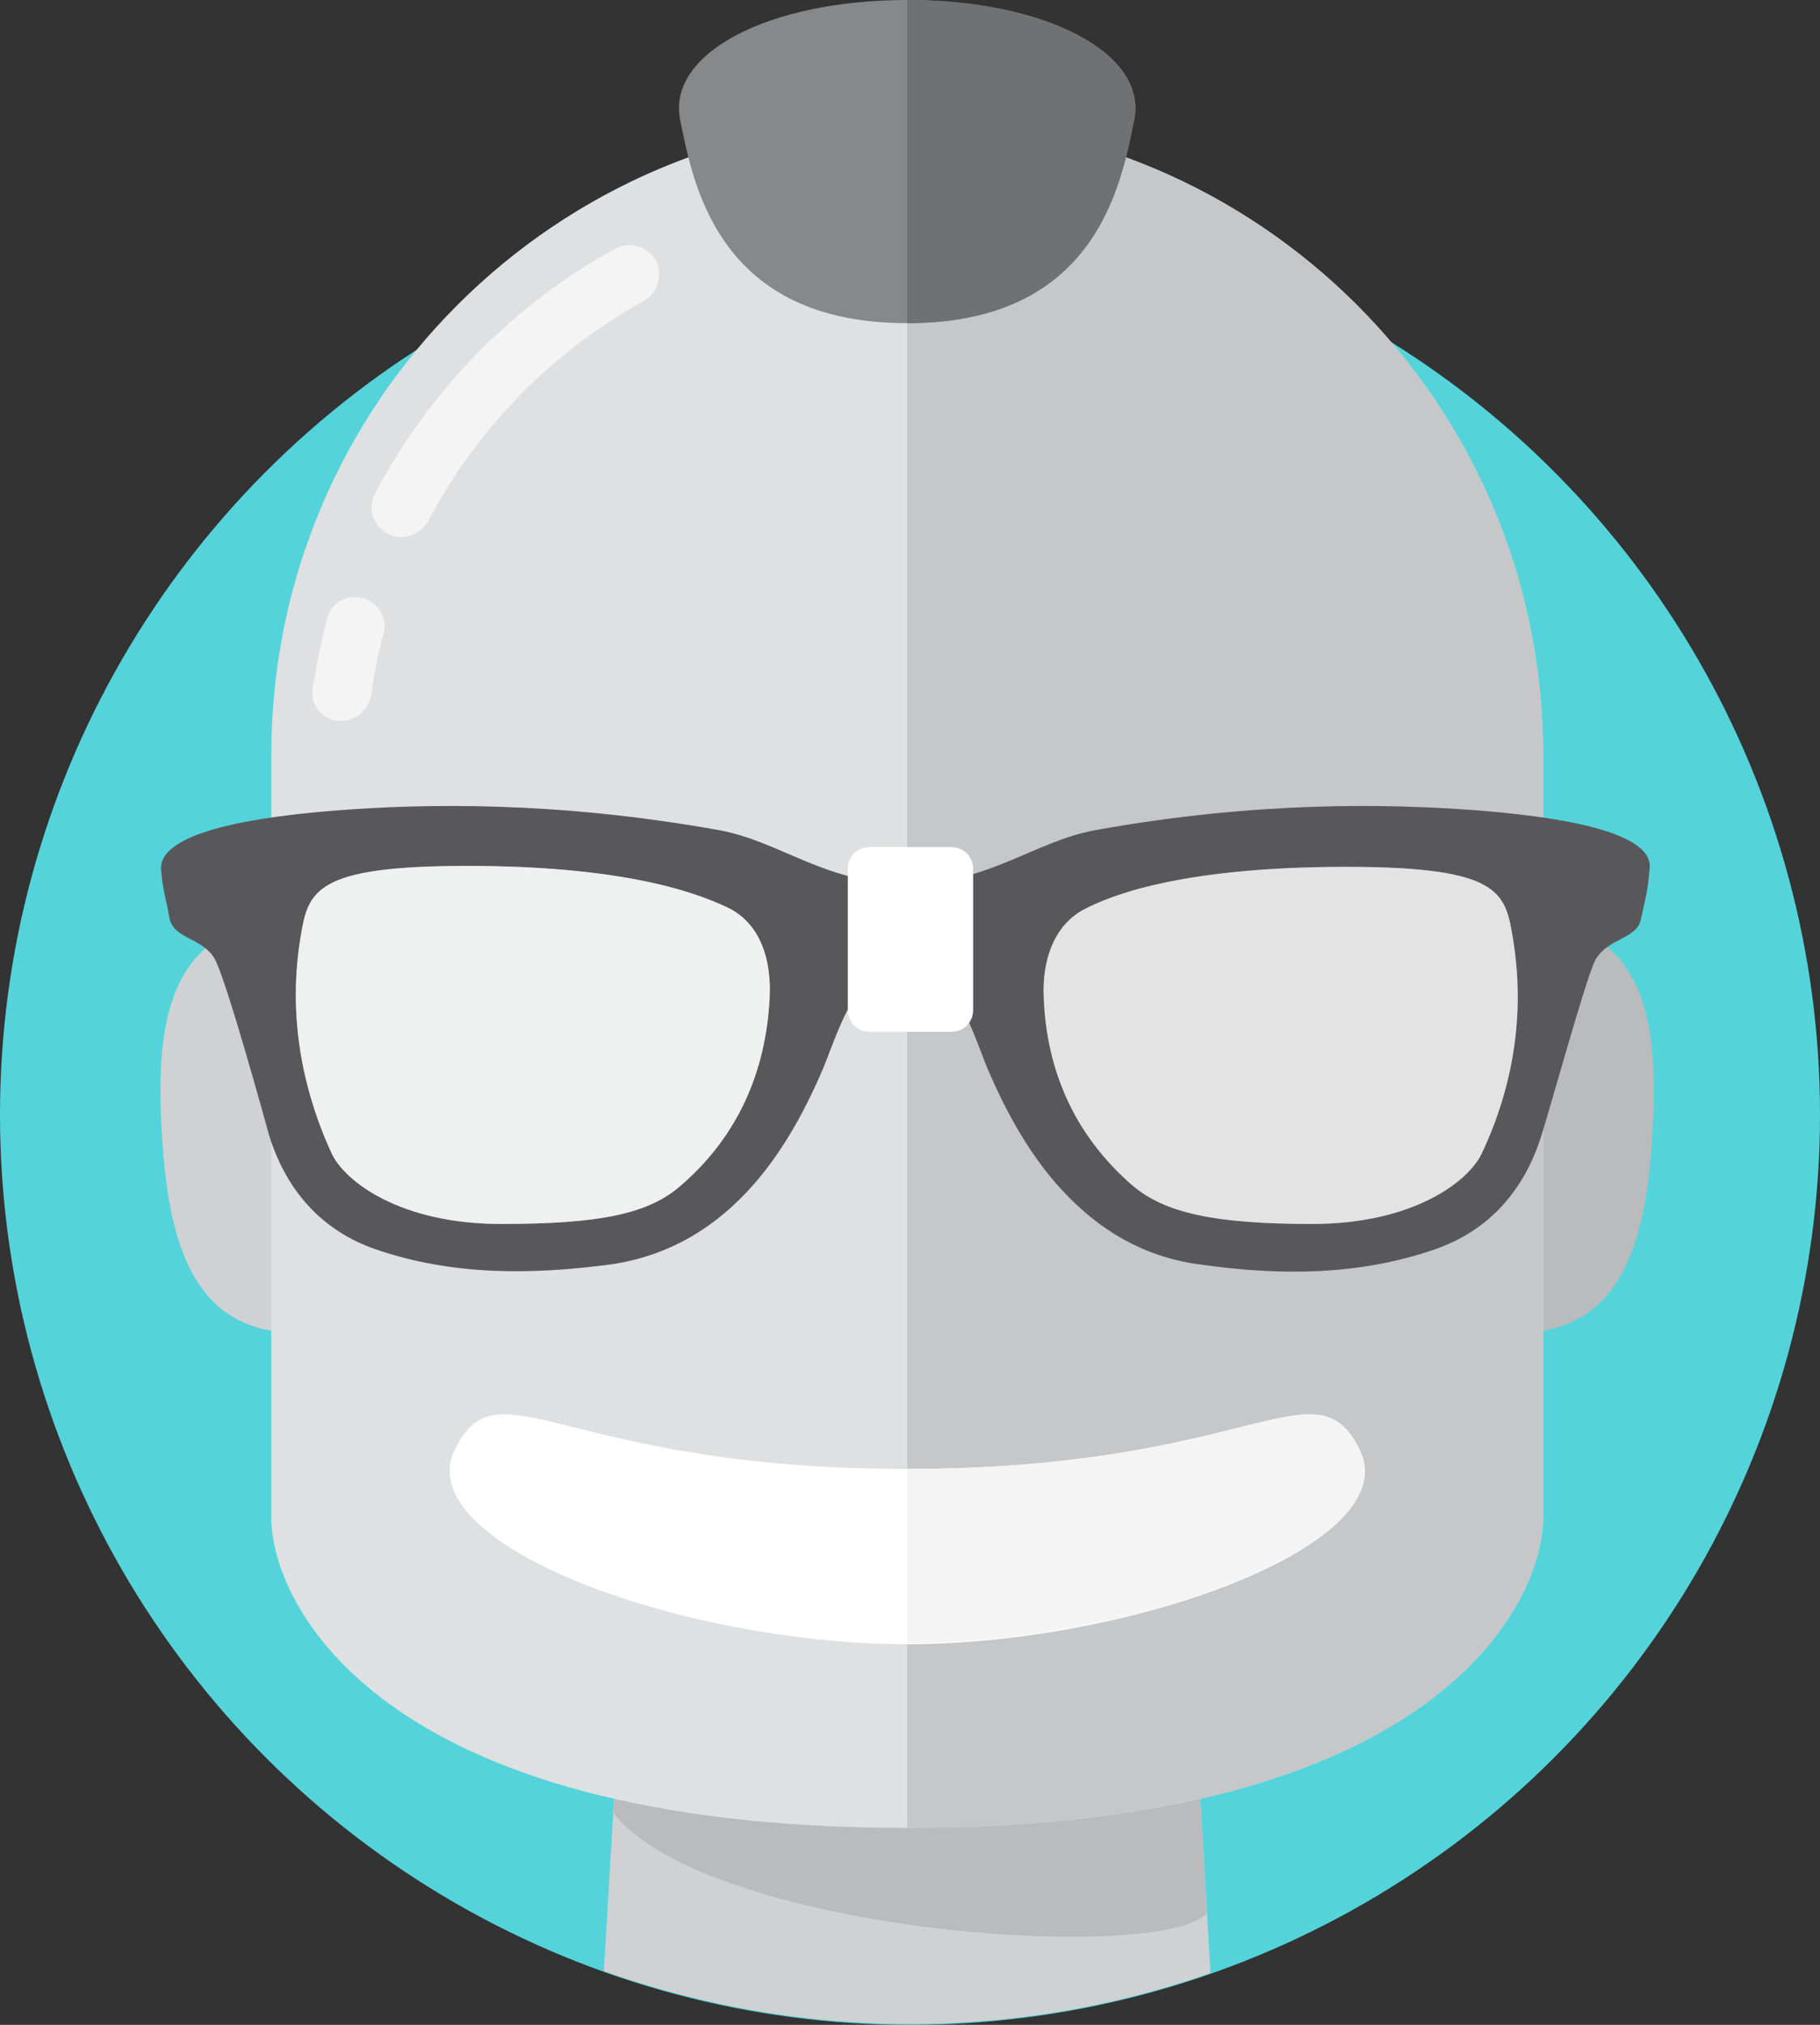 <?xml version="1.0" encoding="utf-8"?>
<!-- Generator: Adobe Illustrator 26.1.0, SVG Export Plug-In . SVG Version: 6.00 Build 0)  -->
<svg version="1.1" id="Layer_1" xmlns="http://www.w3.org/2000/svg" xmlns:xlink="http://www.w3.org/1999/xlink" x="0px" y="0px"
	 viewBox="0 0 193.2 214.9" style="enable-background:new 0 0 193.2 214.9;" xml:space="preserve">
<rect x="0" y="0" width="193.2" height="214.9" fill="#333333" stroke="none"/>
<style type="text/css">
	.st0{fill:#54D4DA;}
	.st1{fill:#CFD1D2;}
	.st2{fill:#B9BBBC;}
	.st3{fill:#DFE0E1;}
	.st4{fill:#C6C7C8;}
	.st5{fill:#F4F4F4;}
	.st6{fill:#58585A;}
	.st7{opacity:0.5;}
	.st8{fill:#FFFFFF;}
	.st9{fill:#87888A;}
	.st10{fill:#707173;}
</style>
<g>
	<g>
		<circle class="st0" cx="96.6" cy="118.3" r="96.6"/>
	</g>
	<g>
		<g>
			<path class="st1" d="M64.1,209.2c10.2,3.6,21.1,5.6,32.5,5.6c11.2,0,21.9-1.9,31.9-5.4l-1.7-28.9h-61L64.1,209.2z"/>
		</g>
		<g>
			<path class="st2" d="M162.5,97.7c-12.1-0.8-8,9.3-8.8,21.4s-6.1,21.6,6,22.3c12.1,0.8,15-8.9,15.7-20.9
				C176.2,108.4,174.6,98.4,162.5,97.7z"/>
		</g>
		<g>
			<path class="st2" d="M128.1,203.1l-1.3-22.6h-61l-0.7,11.9C75,205,122.6,208.5,128.1,203.1z"/>
		</g>
		<g>
			<path class="st1" d="M30.1,97.7c12.1-0.8,8,9.3,8.8,21.4s6.1,21.6-6,22.3c-12.1,0.8-15-8.9-15.7-20.9
				C16.4,108.4,18,98.4,30.1,97.7z"/>
		</g>
		<g>
			<path class="st3" d="M96.3,12.6L96.3,12.6L96.3,12.6L96.3,12.6L96.3,12.6c-37.3,0-67.5,30.2-67.5,67.5c0,0,0,72.1,0,81
				S39.9,194,96.3,194s67.5-24,67.5-32.9s0-81,0-81C163.8,42.8,133.6,12.6,96.3,12.6z"/>
		</g>
		<g>
			<path class="st4" d="M96.3,194c56.4,0,67.5-24,67.5-32.9s0-81,0-81c0-37.3-30.2-67.5-67.5-67.5V194z"/>
		</g>
		<g>
			<path class="st5" d="M36.3,76.5c-0.2,0-0.3,0-0.5,0c-1.7-0.2-2.9-1.8-2.6-3.5c0.4-2.4,0.9-4.9,1.5-7.3c0.4-1.7,2.2-2.7,3.8-2.2
				c1.7,0.4,2.7,2.2,2.2,3.8c-0.6,2.1-1,4.3-1.3,6.5C39.1,75.3,37.8,76.5,36.3,76.5z"/>
		</g>
		<g>
			<path class="st5" d="M42.6,57c-0.5,0-1-0.1-1.5-0.4c-1.5-0.8-2.1-2.7-1.3-4.2c5.8-11,14.6-20,25.5-26c1.5-0.8,3.4-0.3,4.3,1.2
				c0.8,1.5,0.3,3.4-1.2,4.3c-9.8,5.4-17.8,13.6-23,23.5C44.8,56.3,43.8,57,42.6,57z"/>
		</g>
		<g>
			<path class="st6" d="M156.7,86c-9.2-0.7-23.2-1-40.4,2.1c-6.6,1.2-11.3,5.7-20,5.7s-13.4-4.5-20-5.7C59,85,45,85.3,35.9,86
				c-7.8,0.6-19.1,2.1-18.8,6.3c0.2,2.4,0.5,2.9,0.9,5.2c0.5,2.3,3.9,2,5,4.7c1.3,2.9,4.8,15.5,5.6,18.4c1.8,5.7,5.5,10,11.3,12
				c8.2,2.8,16.5,2.7,24.9,1.6c6.2-0.9,11.2-3.9,15.3-8.6c3.2-3.7,5.5-8,7.4-12.5c0.9-2.3,1.7-4.6,2.9-6.7c0.7-1.2,2.1-2.6,3.4-2.8
				c0.9-0.1,1.6-0.2,2.3-0.3c0.7,0,1.5,0.1,2.3,0.3c1.3,0.2,2.7,1.6,3.4,2.8c1.2,2.1,2,4.4,2.9,6.7c1.9,4.5,4.2,8.8,7.4,12.5
				c4.1,4.7,9.1,7.8,15.3,8.6c8.4,1.2,16.8,1.2,24.9-1.6c5.8-2,9.5-6.3,11.3-12c0.9-2.8,4.4-15.5,5.6-18.4c1.2-2.7,4.6-2.4,5-4.7
				c0.5-2.3,0.7-2.8,0.9-5.2C175.8,88.1,164.5,86.6,156.7,86z M81.7,105.9c-0.4,7.9-3.4,14.7-9.4,19.9c-3.4,3-8.5,4.1-19.1,4.1
				c-10.7,0-16.6-4.5-18-7.5c-3.3-7.2-4.6-15-3.3-22.9c0.8-4.9,1.4-7.6,17.7-7.6c18.2,0,25.4,3.4,27.6,4.4
				C80.8,98,81.9,102,81.7,105.9z M157.3,122.4c-1.4,3-7.3,7.5-18,7.5c-10.5,0-15.7-1.2-19.1-4.1c-6-5.2-9.1-12-9.4-19.9
				c-0.2-3.8,1-7.8,4.5-9.5c2.2-1.1,9.4-4.4,27.6-4.4c16.4,0,16.9,2.7,17.7,7.6C161.9,107.4,160.7,115.2,157.3,122.4z"/>
		</g>
		<g class="st7">
			<path class="st8" d="M81.7,105.9c-0.4,7.9-3.4,14.7-9.4,19.9c-3.4,3-8.5,4.1-19.1,4.1c-10.7,0-16.6-4.5-18-7.5
				c-3.3-7.2-4.6-15-3.3-22.9c0.8-4.9,1.4-7.6,17.7-7.6c18.2,0,25.4,3.4,27.6,4.4C80.8,98,81.9,102,81.7,105.9z M157.3,122.4
				c-1.4,3-7.3,7.5-18,7.5c-10.5,0-15.7-1.2-19.1-4.1c-6-5.2-9.1-12-9.4-19.9c-0.2-3.8,1-7.8,4.5-9.5c2.2-1.1,9.4-4.4,27.6-4.4
				c16.4,0,16.9,2.7,17.7,7.6C161.9,107.4,160.7,115.2,157.3,122.4z"/>
		</g>
		<g>
			<path class="st8" d="M103.3,107.2c0,1.3-1,2.3-2.3,2.3h-8.7c-1.3,0-2.3-1-2.3-2.3v-15c0-1.3,1-2.3,2.3-2.3h8.7
				c1.3,0,2.3,1,2.3,2.3V107.2z"/>
		</g>
		<g>
			<path class="st8" d="M144.3,153.8c-4.7-9.4-11.4,2.1-48,2.1s-43.4-11.5-48-2.1c-5,10.1,24.2,20.7,48,20.7
				S149.4,163.9,144.3,153.8z"/>
		</g>
		<g>
			<path class="st5" d="M144.3,153.8c-4.7-9.4-11.4,2.1-48,2.1v18.5C120.1,174.4,149.4,163.9,144.3,153.8z"/>
		</g>
		<g>
			<path class="st9" d="M96.3,0C81.5,0,70.8,5.7,72.2,12.7s4.1,21.6,24.1,21.6s22.7-14.6,24.1-21.6C121.8,5.7,111.1,0,96.3,0z"/>
		</g>
		<g>
			<path class="st10" d="M96.3,0c14.8,0,25.5,5.7,24.1,12.7s-4.1,21.6-24.1,21.6V0z"/>
		</g>
	</g>
</g>
</svg>
